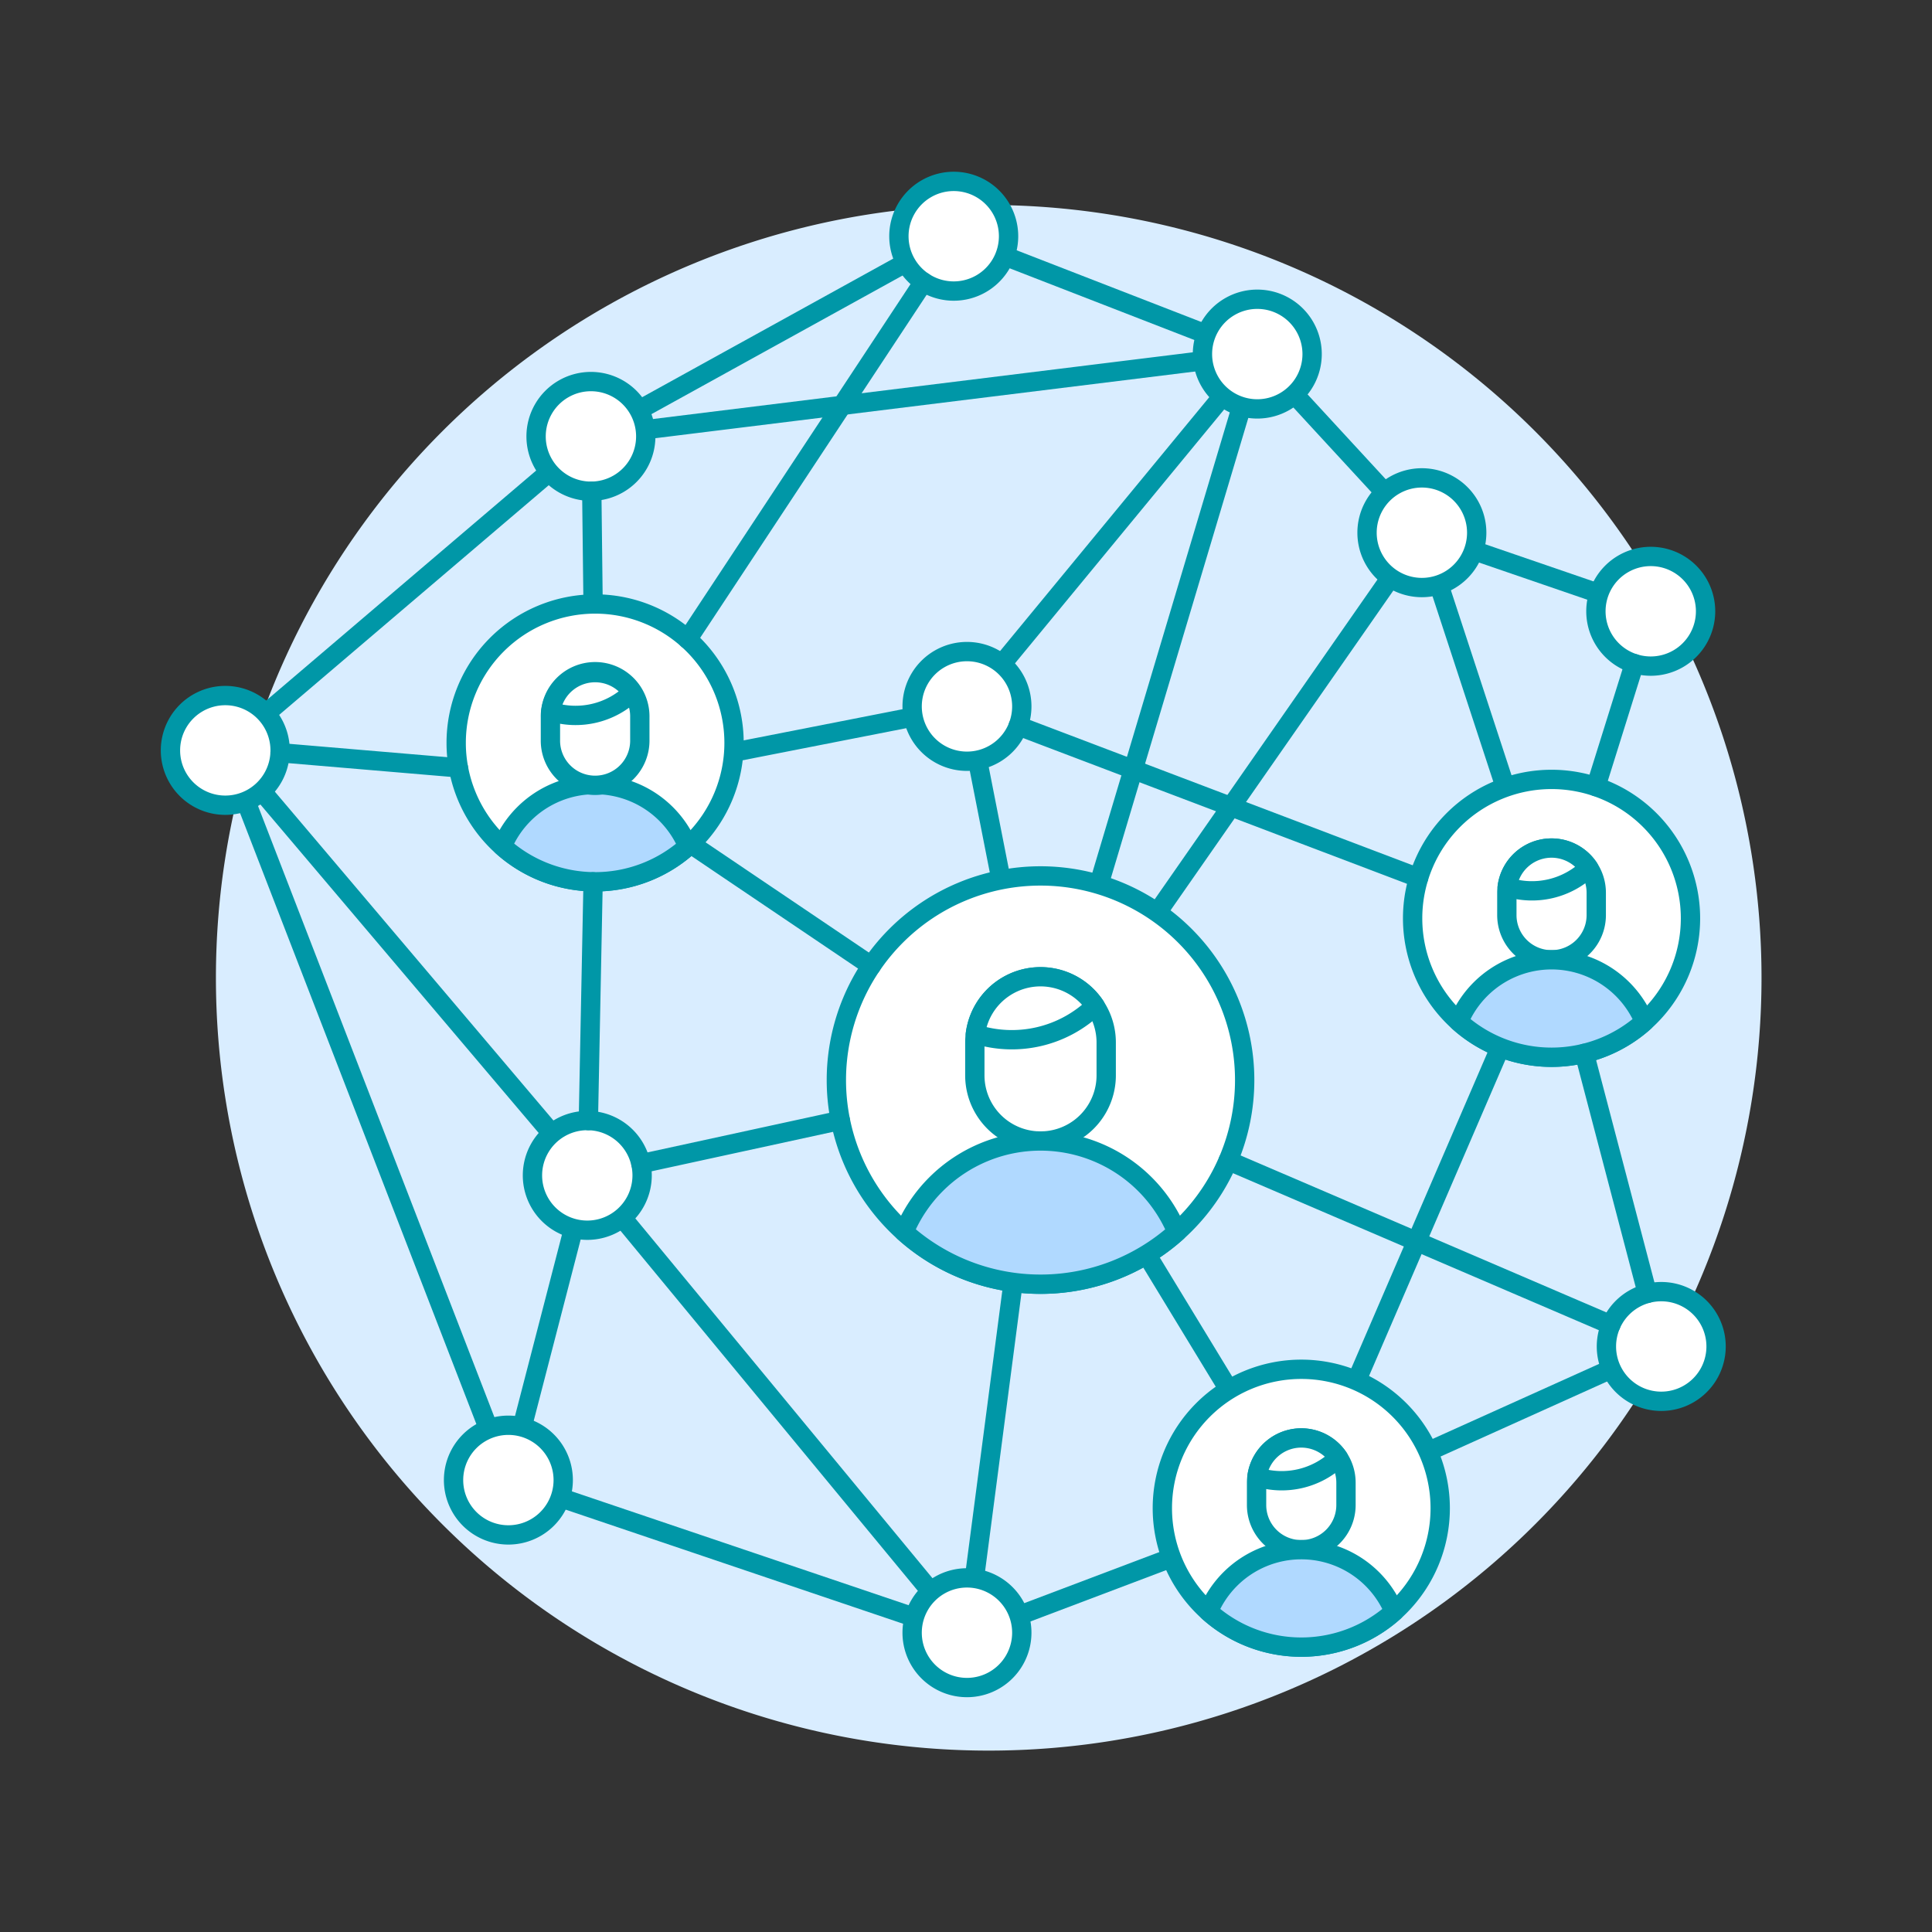 <svg xmlns="http://www.w3.org/2000/svg" viewBox="0 0 100 100" height="350" width="350"><rect x="0" y="0" width="100" height="100" fill="#333333" stroke="none"/><path fill="#d9edff" d="M11.176 50.611a40 40 0 1 0 80 0 40 40 0 1 0 -80 0" stroke-width="1"></path><g stroke="#0097a7" stroke-linecap="round" stroke-linejoin="round"><path fill="none" d="m50.05 84.635 17.304 -6.545M11.661 38.722l14.653 37.887m23.051 -64.382L30.597 22.588M11.661 38.722l18.936 -16.134m34.48 -4.261 -15.712 -6.1m24.231 15.346 -8.519 -9.246M85.442 31.64l-11.846 -4.067m6.712 20.478L67.354 78.09m18.632 -8.397L67.354 78.09M30.597 22.588l34.48 -4.261M30.398 60.838l-4.084 15.771M11.661 38.722l18.737 22.116M50.05 84.635 30.398 60.838m0.405 -20.497 19.247 -3.777m15.027 -18.237L53.856 55.905m26.452 -7.854 -6.712 -20.478m-19.74 28.332L50.05 36.564l15.027 -18.237m2.277 59.763L53.856 55.905" stroke-width="1"></path><path fill="none" d="M53.831 55.743 50.05 84.635l-23.736 -8.026" stroke-width="1"></path><path fill="#ffffff" d="M47.212 36.564a2.838 2.838 0 1 0 5.676 0 2.838 2.838 0 1 0 -5.676 0" stroke-width="1"></path><path fill="#ffffff" d="m53.856 55.905 19.74 -28.332" stroke-width="1"></path><path fill="#ffffff" d="M70.758 27.573a2.838 2.838 0 1 0 5.676 0 2.838 2.838 0 1 0 -5.676 0" stroke-width="1"></path><path fill="#ffffff" d="M82.604 31.64a2.838 2.838 0 1 0 5.676 0 2.838 2.838 0 1 0 -5.676 0" stroke-width="1"></path><path fill="#ffffff" d="M83.148 69.693a2.838 2.838 0 1 0 5.676 0 2.838 2.838 0 1 0 -5.676 0" stroke-width="1"></path><path fill="#ffffff" d="M62.239 18.327a2.838 2.838 0 1 0 5.676 0 2.838 2.838 0 1 0 -5.676 0" stroke-width="1"></path><path fill="#ffffff" d="M27.748 22.588a2.838 2.838 0 1 0 5.676 0 2.838 2.838 0 1 0 -5.676 0" stroke-width="1"></path><path fill="#ffffff" d="M8.823 38.84a2.838 2.838 0 1 0 5.676 0 2.838 2.838 0 1 0 -5.676 0" stroke-width="1"></path><path fill="#ffffff" d="M46.527 12.227a2.838 2.838 0 1 0 5.676 0 2.838 2.838 0 1 0 -5.676 0" stroke-width="1"></path><path fill="#ffffff" d="M47.212 84.509a2.838 2.838 0 1 0 5.676 0 2.838 2.838 0 1 0 -5.676 0" stroke-width="1"></path><path fill="#ffffff" d="M23.476 76.609a2.838 2.838 0 1 0 5.676 0 2.838 2.838 0 1 0 -5.676 0" stroke-width="1"></path><path fill="#ffffff" d="M27.56 60.838a2.838 2.838 0 1 0 5.676 0 2.838 2.838 0 1 0 -5.676 0" stroke-width="1"></path><path fill="#ffffff" d="M23.612 38.453a7.191 7.191 0 1 0 14.382 0 7.191 7.191 0 1 0 -14.382 0" stroke-width="1"></path><path d="M35.611 43.8a7.192 7.192 0 0 1 -9.611 0 5.206 5.206 0 0 1 9.6 0" fill="#b0d9ff" stroke-width="1"></path><path fill="#ffffff" d="M43.29 55.905a10.567 10.567 0 1 0 21.134 0 10.567 10.567 0 1 0 -21.134 0" stroke-width="1"></path><path d="M50.457 55.66a3.4 3.4 0 0 0 6.8 0v-1.7a3.4 3.4 0 0 0 -6.8 0z" fill="#ffffff" stroke-width="1"></path><path d="M60.92 63.764a10.567 10.567 0 0 1 -14.124 0 7.649 7.649 0 0 1 14.116 -0.012" fill="#b0d9ff" stroke-width="1"></path><path d="M50.485 53.521a3.4 3.4 0 0 1 6.2 -1.453 6.193 6.193 0 0 1 -6.2 1.453z" fill="#ffffff" stroke-width="1"></path><path fill="#ffffff" d="M73.117 47.533a7.191 7.191 0 1 0 14.382 0 7.191 7.191 0 1 0 -14.382 0" stroke-width="1"></path><path d="M77.994 47.366a2.314 2.314 0 1 0 4.628 0v-1.157a2.314 2.314 0 1 0 -4.628 0z" fill="#ffffff" stroke-width="1"></path><path d="M85.115 52.881a7.191 7.191 0 0 1 -9.612 0 5.206 5.206 0 0 1 9.607 -0.008" fill="#b0d9ff" stroke-width="1"></path><path d="M78.013 45.91a2.314 2.314 0 0 1 4.217 -0.989 4.217 4.217 0 0 1 -4.217 0.989z" fill="#ffffff" stroke-width="1"></path><path fill="#ffffff" d="M60.163 78.065a7.191 7.191 0 1 0 14.382 0 7.191 7.191 0 1 0 -14.382 0" stroke-width="1"></path><path d="M65.04 77.9a2.314 2.314 0 0 0 4.628 0v-1.158a2.314 2.314 0 0 0 -4.628 0z" fill="#ffffff" stroke-width="1"></path><path d="M72.161 83.414a7.194 7.194 0 0 1 -9.612 0 5.206 5.206 0 0 1 9.607 -0.009" fill="#b0d9ff" stroke-width="1"></path><path d="M65.059 76.443a2.314 2.314 0 0 1 4.217 -0.989 4.217 4.217 0 0 1 -4.217 0.989z" fill="#ffffff" stroke-width="1"></path><path fill="none" d="m52.703 37.571 20.723 7.868m11.84 21.508 -3.26 -12.425M43.495 57.99l-10.323 2.245m51.423 -25.886 -1.992 6.366m-46.858 2.962 9.353 6.315m-14.4 -18.73 -0.068 -5.837m4.962 7.663 12.209 -18.493M23.727 39.743l-9.231 -0.782m16.203 6.682 -0.245 12.358m52.924 10.572 -19.808 -8.5" stroke-width="1"></path><path d="M28.49 38.286a2.314 2.314 0 1 0 4.627 0v-1.157a2.314 2.314 0 1 0 -4.627 0z" fill="#ffffff" stroke-width="1"></path><path d="M28.509 36.83a2.313 2.313 0 0 1 4.216 -0.989 4.213 4.213 0 0 1 -4.216 0.989z" fill="#ffffff" stroke-width="1"></path></g></svg>